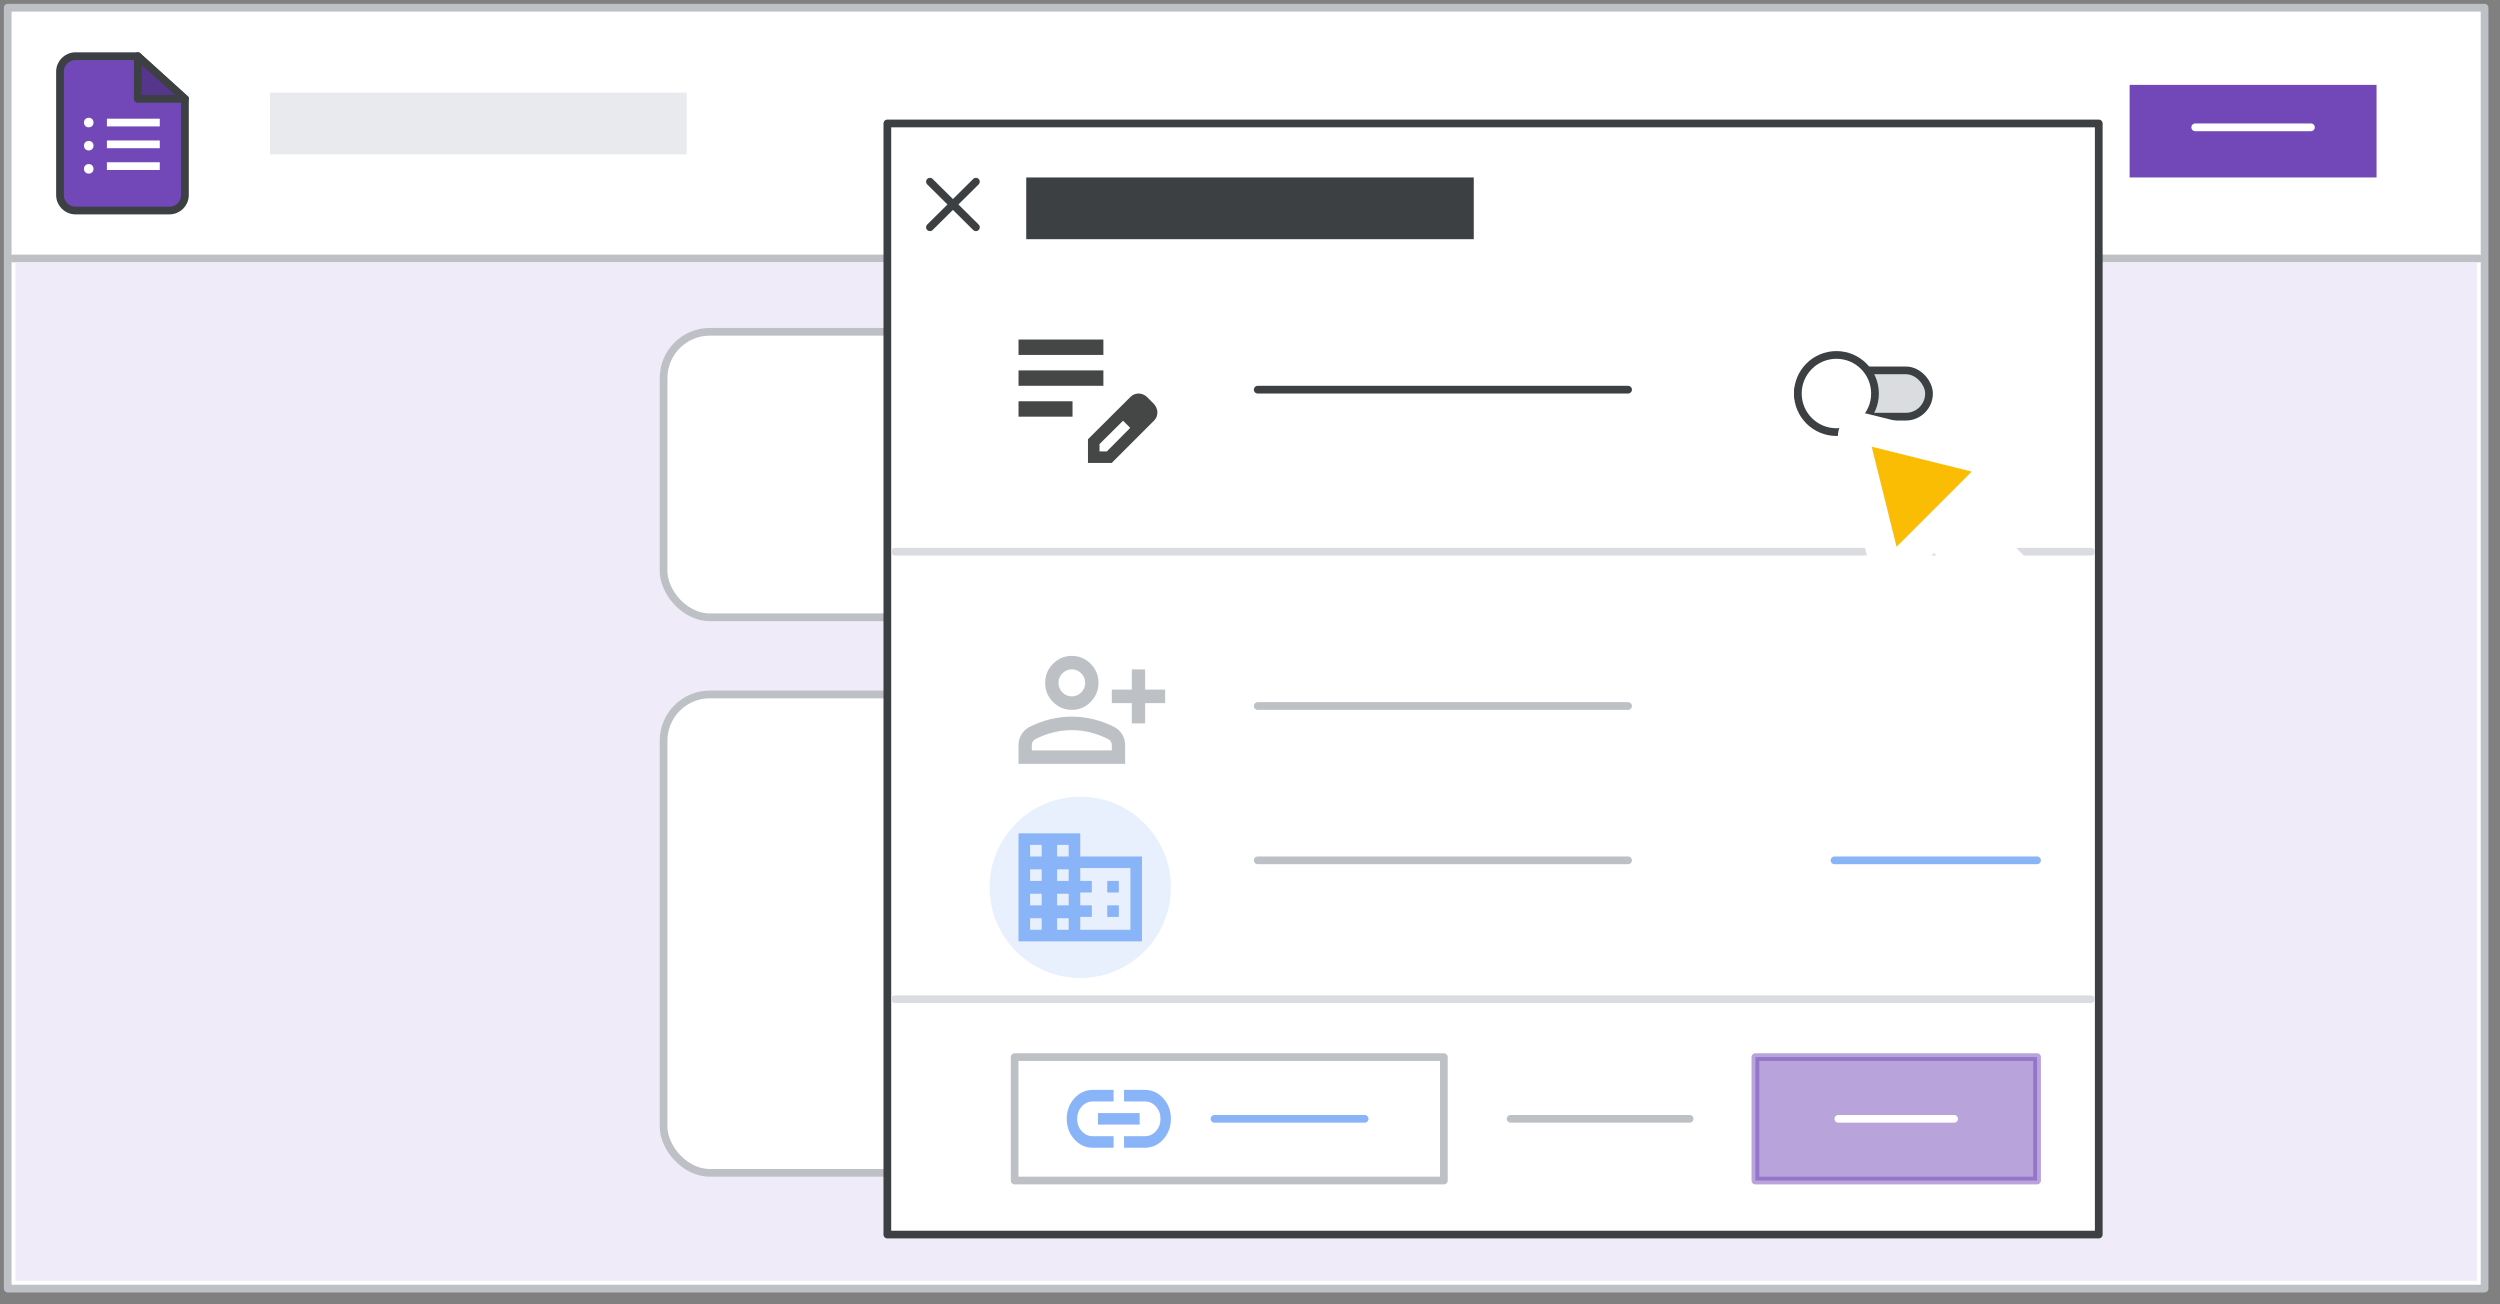 <svg width="324" height="169" viewBox="0 0 324 169" fill="none" xmlns="http://www.w3.org/2000/svg">
<rect x="0" y="0" width="324" height="169" fill="#808080" stroke="none"/>
<g id="forms-pause-stop-response" clip-path="url(#clip0_2_36767)">
<rect id="border copy" x="1" y="1" width="321" height="166" fill="white" stroke="#BDC1C6" stroke-linejoin="round"/>
<g id="Forms icon - illustrated">
<path id="Rectangle" fill-rule="evenodd" clip-rule="evenodd" d="M7.776 9.283C7.776 8.178 8.672 7.283 9.776 7.283H17.854L23.967 12.816V25.283C23.967 26.387 23.071 27.283 21.967 27.283H9.776C8.672 27.283 7.776 26.387 7.776 25.283V9.283Z" fill="#7248B9" stroke="#3C4043"/>
<path id="Path 5" fill-rule="evenodd" clip-rule="evenodd" d="M23.967 12.816L17.854 7.283V12.816H23.967Z" fill="#56368A" stroke="#3C4043" stroke-linejoin="round"/>
<circle id="Oval" cx="11.501" cy="15.882" r="0.618" fill="white"/>
<circle id="Oval_2" cx="11.501" cy="18.882" r="0.618" fill="white"/>
<circle id="Oval_3" cx="11.501" cy="21.882" r="0.618" fill="white"/>
<path id="Line 11" d="M14.356 18.706H20.206" stroke="white" stroke-linecap="square"/>
<path id="Line 11_2" d="M14.356 15.883H20.206" stroke="white" stroke-linecap="square"/>
<path id="Line 11_3" d="M14.356 21.529H20.206" stroke="white" stroke-linecap="square"/>
</g>
<rect id="Rectangle_2" x="35" y="12" width="54" height="8" fill="#E8EAED"/>
<path id="Line 5" d="M1.689 33.5H321.311" stroke="#BDC1C6" stroke-linecap="round" stroke-linejoin="round"/>
<rect id="Rectangle_3" x="2" y="34" width="319" height="132" fill="#EFEBF8"/>
<g id="Group 2">
<g id="UI/overlay">
<rect id="Rectangle_4" x="86" y="43" width="169" height="37" rx="6" fill="white" stroke="#BDC1C6" stroke-linejoin="round"/>
</g>
<g id="UI/overlay_2">
<rect id="Rectangle_5" x="86" y="90" width="169" height="62" rx="6" fill="white" stroke="#BDC1C6" stroke-linejoin="round"/>
</g>
<g id="Group" opacity="0.212">
<g id="UI/line-dark-grey">
<path id="Line 5_2" d="M127.392 132.958H184.608" stroke="#3C4043" stroke-linecap="round" stroke-linejoin="round"/>
</g>
</g>
<g id="Group_2" opacity="0.277">
<g id="UI/line-dark-grey_2">
<path id="Line 5_3" d="M127.392 115.958H184.608" stroke="#3C4043" stroke-linecap="round" stroke-linejoin="round"/>
</g>
</g>
</g>
<g id="UI/header-blue" opacity="0.542">
<rect id="Rectangle_6" x="115" y="22" width="29" height="4" fill="#7248B9"/>
</g>
<g id="UI/header-blue_2">
<rect id="Rectangle_7" x="160" y="22" width="29" height="4" fill="#3C4043"/>
</g>
<g id="UI/header-blue_3">
<rect id="Rectangle_8" x="205" y="22" width="29" height="4" fill="#3C4043"/>
</g>
<rect id="Rectangle_9" x="276" y="11" width="32" height="12" fill="#7248B9"/>
<path id="Line 3" d="M284.5 16.5H299.5" stroke="white" stroke-linecap="round"/>
<rect id="Rectangle_10" x="115" y="16" width="157" height="144" fill="white" stroke="#3C4043" stroke-linejoin="round"/>
<g id="toggle">
<rect id="Rectangle_11" x="233" y="48" width="17" height="6" rx="3" fill="#DADCE0" stroke="#3C4043"/>
<circle id="Oval_4" cx="238" cy="51" r="5" fill="white" stroke="#3C4043"/>
</g>
<g id="Group_3">
<path id="Line 8" d="M120.521 23.546L126.479 29.454" stroke="#3C4043" stroke-linecap="round"/>
<path id="Line 8_2" d="M126.479 23.546L120.521 29.454" stroke="#3C4043" stroke-linecap="round"/>
</g>
<rect id="Rectangle_12" x="133" y="23" width="58" height="8" fill="#3C4043"/>
<path id="Line" d="M163 50.5H211" stroke="#3C4043" stroke-linecap="round"/>
<path id="Line_2" d="M163 91.5H211" stroke="#BDC1C6" stroke-linecap="round"/>
<path id="Line_3" d="M163 111.5H211" stroke="#BDC1C6" stroke-linecap="round"/>
<path id="Line_4" d="M237.75 111.5H264" stroke="#8AB4F8" stroke-linecap="round"/>
<g id="person_add_BASELINE_P600_24dp">
<path id="Shape" fill-rule="evenodd" clip-rule="evenodd" d="M138.909 92C137.959 92 137.146 91.657 136.469 90.972C135.793 90.287 135.455 89.463 135.455 88.5C135.455 87.537 135.793 86.713 136.469 86.028C137.146 85.343 137.959 85 138.909 85C139.859 85 140.672 85.343 141.349 86.028C142.025 86.713 142.364 87.537 142.364 88.5C142.364 89.463 142.025 90.287 141.349 90.972C140.672 91.657 139.859 92 138.909 92ZM146.682 93.75V91.125H144.091V89.375H146.682V86.75H148.409V89.375H151V91.125H148.409V93.75H146.682ZM132 96.55V99H145.818V96.55C145.818 96.054 145.692 95.598 145.44 95.183C145.188 94.767 144.854 94.45 144.436 94.231C143.544 93.779 142.637 93.44 141.716 93.214C140.795 92.988 139.859 92.875 138.909 92.875C137.959 92.875 137.023 92.988 136.102 93.214C135.181 93.44 134.274 93.779 133.382 94.231C132.964 94.45 132.63 94.767 132.378 95.183C132.126 95.598 132 96.054 132 96.55ZM144.091 97.25V96.55C144.091 96.39 144.051 96.244 143.972 96.112C143.893 95.981 143.789 95.879 143.659 95.806C142.882 95.412 142.097 95.117 141.306 94.92C140.514 94.723 139.715 94.625 138.909 94.625C138.103 94.625 137.304 94.723 136.512 94.92C135.721 95.117 134.936 95.412 134.159 95.806C134.03 95.879 133.925 95.981 133.846 96.112C133.767 96.244 133.727 96.39 133.727 96.55V97.25H144.091ZM140.129 89.736C139.791 90.079 139.384 90.25 138.909 90.25C138.434 90.25 138.027 90.079 137.689 89.736C137.351 89.393 137.182 88.981 137.182 88.5C137.182 88.019 137.351 87.607 137.689 87.264C138.027 86.921 138.434 86.75 138.909 86.75C139.384 86.75 139.791 86.921 140.129 87.264C140.467 87.607 140.636 88.019 140.636 88.5C140.636 88.981 140.467 89.393 140.129 89.736Z" fill="#BDC1C6"/>
</g>
<path id="Line_5" d="M116 71.5H271" stroke="#DADCE0" stroke-linecap="round"/>
<path id="Line_6" d="M116 129.5H271" stroke="#DADCE0" stroke-linecap="round"/>
<rect id="Rectangle_13" opacity="0.5" x="227.5" y="137" width="36.5" height="16" fill="#7248B9" stroke="#7248B9" stroke-linejoin="round"/>
<path id="Line 6" d="M238.25 145H253.25" stroke="white" stroke-linecap="round"/>
<g id="Group 11">
<rect id="Rectangle_14" x="131.5" y="137" width="55.625" height="16" stroke="#BDC1C6" stroke-linejoin="round"/>
<path id="Line 8_3" d="M157.399 145H176.856" stroke="#8AB4F8" stroke-linecap="round"/>
<g id="insert_link_BASELINE_P900_24dp">
<path id="Shape_2" fill-rule="evenodd" clip-rule="evenodd" d="M144.325 148.75H141.625C140.691 148.75 139.895 148.384 139.237 147.653C138.579 146.922 138.25 146.037 138.25 145C138.25 143.963 138.579 143.078 139.237 142.347C139.895 141.616 140.691 141.25 141.625 141.25H144.325V142.75H141.625C141.062 142.75 140.584 142.969 140.191 143.406C139.797 143.844 139.6 144.375 139.6 145C139.6 145.625 139.797 146.156 140.191 146.594C140.584 147.031 141.062 147.25 141.625 147.25H144.325V148.75ZM142.3 145.75V144.25H147.7V145.75H142.3ZM145.675 147.25V148.75H148.375C149.309 148.75 150.105 148.384 150.763 147.653C151.421 146.922 151.75 146.037 151.75 145C151.75 143.963 151.421 143.078 150.763 142.347C150.105 141.616 149.309 141.25 148.375 141.25H145.675V142.75H148.375C148.938 142.75 149.416 142.969 149.809 143.406C150.203 143.844 150.4 144.375 150.4 145C150.4 145.625 150.203 146.156 149.809 146.594C149.416 147.031 148.938 147.25 148.375 147.25H145.675Z" fill="#8AB4F8"/>
</g>
</g>
<path id="Line 7" d="M195.773 145H218.977" stroke="#BDC1C6" stroke-linecap="round"/>
<g id="Cursor ">
<g id="Union">
<mask id="path-41-outside-1_2_36767" maskUnits="userSpaceOnUse" x="229.538" y="45.084" width="44.548" height="44.548" fill="black">
<rect fill="white" x="229.538" y="45.084" width="44.548" height="44.548"/>
<path fill-rule="evenodd" clip-rule="evenodd" d="M241.436 55.547C240.704 55.365 240.042 56.027 240.224 56.759L244.281 73.059C244.469 73.814 245.409 74.074 245.959 73.524L250.639 68.844L261.089 79.294C261.87 80.075 263.136 80.075 263.917 79.294C264.698 78.513 264.698 77.247 263.917 76.466L253.468 66.016L258.202 61.282C258.751 60.732 258.491 59.792 257.736 59.604L241.436 55.547Z"/>
</mask>
<path fill-rule="evenodd" clip-rule="evenodd" d="M241.436 55.547C240.704 55.365 240.042 56.027 240.224 56.759L244.281 73.059C244.469 73.814 245.409 74.074 245.959 73.524L250.639 68.844L261.089 79.294C261.87 80.075 263.136 80.075 263.917 79.294C264.698 78.513 264.698 77.247 263.917 76.466L253.468 66.016L258.202 61.282C258.751 60.732 258.491 59.792 257.736 59.604L241.436 55.547Z" fill="#FBBC04"/>
<path d="M240.224 56.759L242.165 56.276L242.165 56.276L240.224 56.759ZM241.436 55.547L241.919 53.606L241.919 53.606L241.436 55.547ZM244.281 73.059L246.222 72.576L246.222 72.576L244.281 73.059ZM250.639 68.844L252.053 67.43L250.639 66.016L249.225 67.43L250.639 68.844ZM253.468 66.016L252.053 64.602L250.639 66.016L252.053 67.43L253.468 66.016ZM257.736 59.604L257.253 61.545L257.253 61.545L257.736 59.604ZM242.165 56.276C242.347 57.008 241.685 57.67 240.953 57.488L241.919 53.606C239.724 53.06 237.737 55.047 238.283 57.242L242.165 56.276ZM246.222 72.576L242.165 56.276L238.283 57.242L242.341 73.542L246.222 72.576ZM244.545 72.11C245.095 71.56 246.034 71.821 246.222 72.576L242.341 73.542C242.904 75.806 245.723 76.588 247.373 74.939L244.545 72.11ZM249.225 67.43L244.545 72.11L247.373 74.939L252.053 70.258L249.225 67.43ZM262.503 77.88L252.053 67.43L249.225 70.258L259.675 80.708L262.503 77.88ZM262.503 77.88L259.675 80.708C261.237 82.27 263.77 82.27 265.332 80.708L262.503 77.88ZM262.503 77.88L262.503 77.88L265.332 80.708C266.894 79.146 266.894 76.613 265.332 75.051L262.503 77.88ZM252.053 67.43L262.503 77.88L265.332 75.051L254.882 64.602L252.053 67.43ZM256.787 59.867L252.053 64.602L254.882 67.43L259.616 62.696L256.787 59.867ZM257.253 61.545C256.498 61.357 256.237 60.417 256.787 59.867L259.616 62.696C261.266 61.046 260.483 58.227 258.219 57.663L257.253 61.545ZM240.953 57.488L257.253 61.545L258.219 57.663L241.919 53.606L240.953 57.488Z" fill="white" mask="url(#path-41-outside-1_2_36767)"/>
</g>
</g>
<circle id="Ellipse 1" cx="140" cy="115" r="11.75" fill="#E8F0FE"/>
<path id="icon" d="M132 122V108H140V111H148V122H132ZM133.5 120.5H135V119H133.5V120.5ZM133.5 117.333H135V115.833H133.5V117.333ZM133.5 114.167H135V112.667H133.5V114.167ZM133.5 111H135V109.5H133.5V111ZM137 120.5H138.5V119H137V120.5ZM137 117.333H138.5V115.833H137V117.333ZM137 114.167H138.5V112.667H137V114.167ZM137 111H138.5V109.5H137V111ZM140 120.5H146.5V112.5H140V114.167H141.5V115.667H140V117.333H141.5V118.833H140V120.5ZM143.5 115.667V114.167H145V115.667H143.5ZM143.5 118.833V117.333H145V118.833H143.5Z" fill="#8AB4F8"/>
<g id="edit_note" clip-path="url(#clip1_2_36767)">
<path id="icon_2" d="M132 54V52H139V54H132ZM132 50V48H143V50H132ZM132 46V44H143V46H132ZM141 60V56.925L146.525 51.425C146.675 51.275 146.842 51.167 147.025 51.1C147.208 51.033 147.392 51 147.575 51C147.775 51 147.967 51.042 148.15 51.125C148.333 51.192 148.5 51.3 148.65 51.45L149.575 52.375C149.708 52.525 149.808 52.692 149.875 52.875C149.958 53.058 150 53.242 150 53.425C150 53.608 149.967 53.8 149.9 54C149.833 54.183 149.725 54.35 149.575 54.5L144.075 60H141ZM148.5 53.425L147.575 52.5L148.5 53.425ZM142.5 58.5H143.45L146.475 55.45L146.025 54.975L145.55 54.525L142.5 57.55V58.5ZM146.025 54.975L145.55 54.525L146.475 55.45L146.025 54.975Z" fill="#444746"/>
</g>
</g>
<defs>
<clipPath id="clip0_2_36767">
<rect width="324" height="169" fill="white"/>
</clipPath>
<clipPath id="clip1_2_36767">
<rect width="24" height="24" fill="white" transform="translate(128 40)"/>
</clipPath>
</defs>
</svg>
